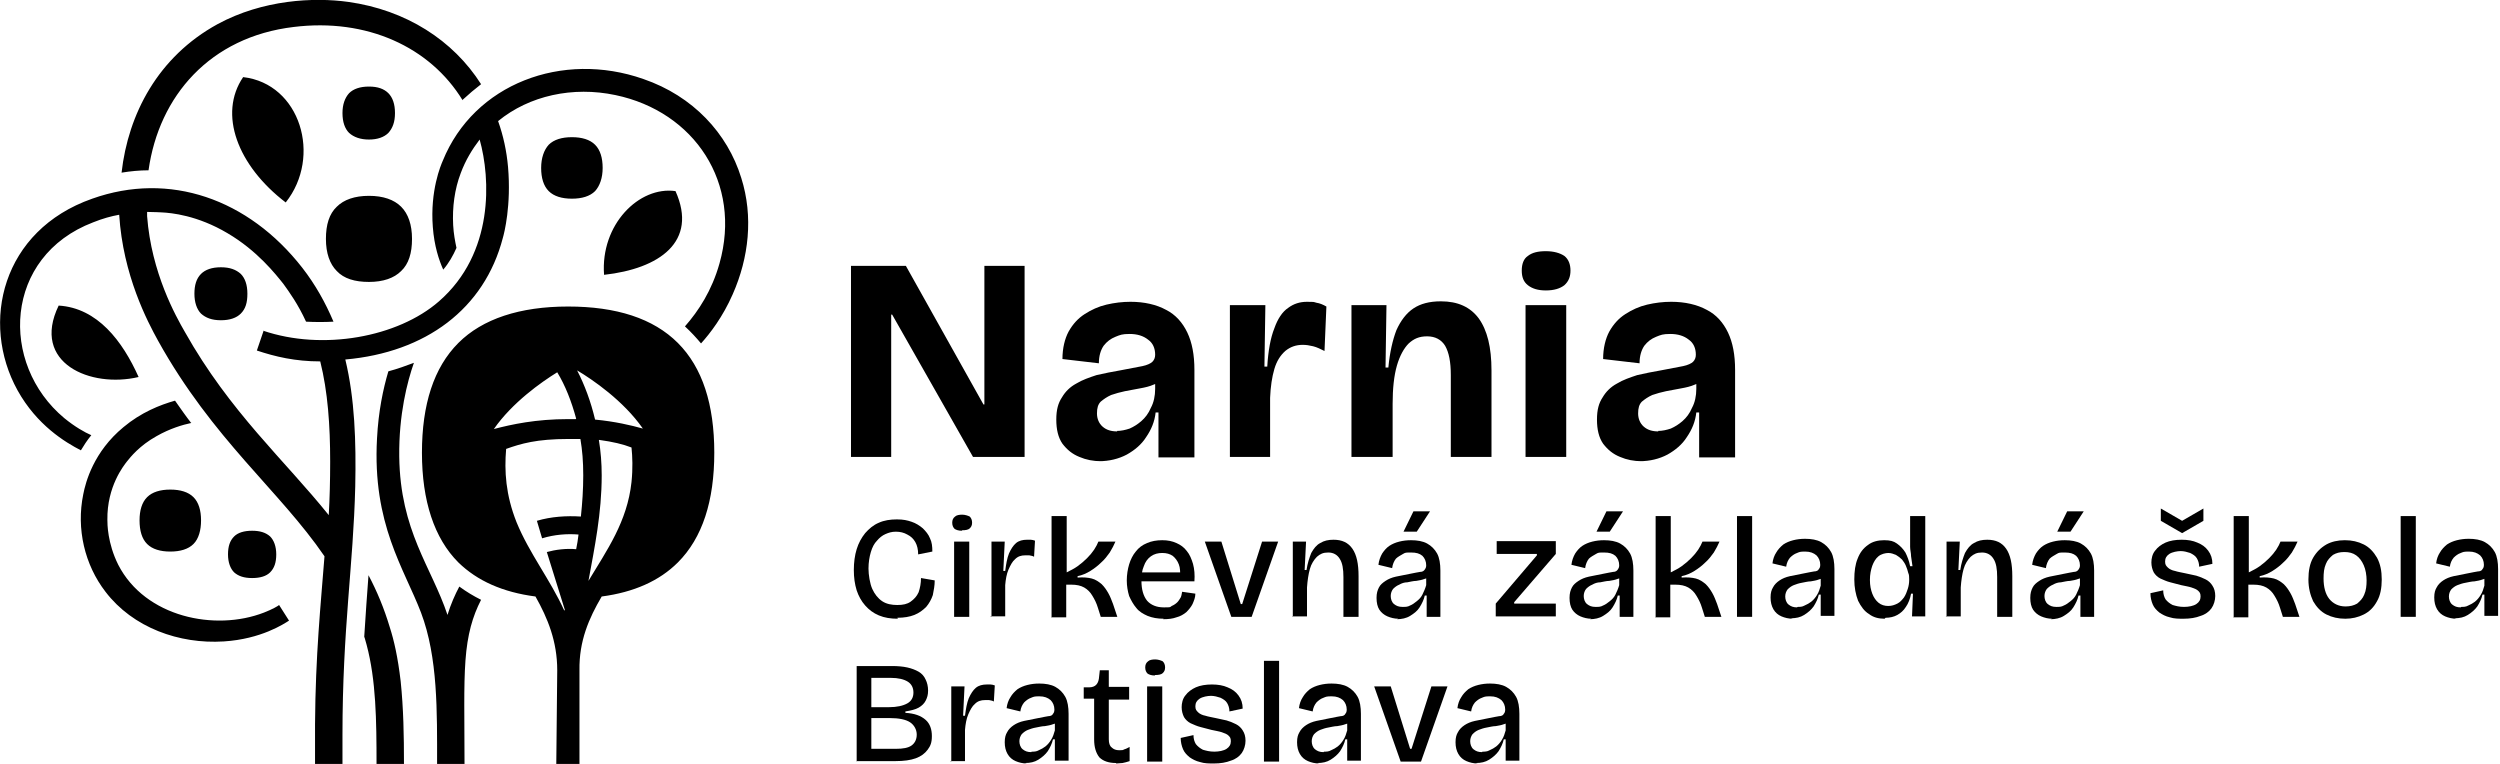 <?xml version="1.0" encoding="UTF-8"?>
<svg xmlns="http://www.w3.org/2000/svg" xmlns:serif="http://www.serif.com/" id="Layer_1" data-name="Layer 1" version="1.1" viewBox="0 0 528.5 161.5">
  <defs>
    <style>
      .cls-1, .cls-2 {
        fill: #000;
        stroke-width: 0px;
      }

      .cls-2 {
        fill-rule: evenodd;
      }
    </style>
  </defs>
  <path class="cls-2" d="M55.6,69.9c12.6,4.3,28.5,1.4,37.2-6.2,11.7-10.2,10.9-26,8.6-34.2-1.6,2.1-3,4.4-4,7.1-1.3,3.4-1.8,7.2-1.6,11,.1,1.8.4,3.4.7,4.8-.7,1.6-1.6,3.2-2.8,4.6-.9-2-1.9-5-2.2-9-.6-7.7,1.7-13.1,2.1-14,6.6-16.3,25.3-23.3,42.4-17.3,10.5,3.6,17.8,11.5,20.7,20.9,2.6,8.2,1.6,16.9-1.8,24.6-2.1,4.8-4.8,8.3-6.7,10.4-1-1.2-2.1-2.4-3.4-3.6,2.9-3.3,5.7-7.6,7.3-13.3,4.8-17-5.3-32.1-22-35.6-9-1.9-18.2.1-24.8,5.5,1.1,3.1,1.8,6.3,2.1,9.7.7,8.1-.8,14-1.1,15-3.9,15-16.3,24.2-33.3,25.7,2,8.3,2.3,17.3,2.1,26.8-.4,16.8-2.7,30-2.7,52.6,0,2,0,4,0,6.1h-5.8c0-.7,0-7.3,0-8.4.1-14.7,1.2-25.2,2-35.5-9.5-13.9-23.6-24.7-35.2-45.6-2.2-4-7.4-13.8-8.2-26.6-1.7.3-3.5.8-5.5,1.6C.8,54.2-.2,76.9,13.6,88.4c2.2,1.8,4.3,3,5.7,3.6-.9,1.1-1.6,2.2-2.2,3.2-3.3-1.7-9.3-5.3-13.4-12.7-7.9-14.3-3.3-33.8,15.8-40.5,16.3-5.8,33,0,44.4,14.6,2.8,3.6,4.9,7.4,6.6,11.4-1.9.1-3.9.1-5.8,0-1.7-3.7-3.5-6.2-4.8-8h0c-1.6-2-5.5-7-11.8-10.7-6.4-3.8-11.9-4.3-13.9-4.4h0c-.4,0-1.5-.1-3.1-.1,0,.3,0,.6,0,.9.9,12,6.1,21.2,8,24.5,9.5,16.9,21.1,27.1,30.4,38.7.2-3.6.3-7.3.3-11.3,0-7.7-.5-14.8-2.1-21.2-5.3,0-9.5-1-13.4-2.3l1.4-4.1ZM41.1,62.1c0-1.8.4-3.2,1.4-4.2.9-.9,2.3-1.4,4.2-1.4s3.2.5,4.2,1.4c.9.9,1.4,2.3,1.4,4.2s-.4,3.2-1.4,4.2c-.9.9-2.3,1.4-4.2,1.4s-3.2-.5-4.2-1.4c-.9-.9-1.4-2.4-1.4-4.2ZM113.2,126.1c-6.9-.9-12.3-3.3-16.3-7.2-5.1-5.1-7.7-13-7.7-23.2s2.5-18,7.7-23.2c5.1-5.1,13-7.7,23.2-7.7s18,2.5,23.2,7.7,7.7,13,7.7,23.2-2.5,18-7.7,23.2c-3.9,3.9-9.3,6.3-16.1,7.2-2.7,4.6-4.8,9.4-4.7,15.6v19.8c.1,0-4.9,0-4.9,0l.2-19.8c0-6.1-2-11-4.6-15.6ZM119.4,128.9l-3.8-12.2c1.8-.5,4.1-.8,6.2-.6.2-1,.4-2.1.5-3.1-2.4-.2-5.1,0-7.7.8l-1.1-3.7c3-.9,6.3-1.1,9.3-.9.3-2.8.5-5.7.5-8.7s-.2-5.3-.6-7.7c-.8,0-1.6,0-2.5,0-6.8,0-10.1,1-13.2,2.1-.4,4.7-.1,9.7,2.2,15.5,2.7,6.6,7.1,12.1,10.1,18.7ZM122,78.3c1.6,3.1,2.9,6.6,3.8,10.4,4.2.4,7.6,1.2,10.1,1.9-4.1-5.9-10.7-10.4-13.9-12.3ZM121.8,88.5c-1-3.7-2.3-7-4-9.8-3.4,2.1-9.5,6.4-13.4,12,3.8-1,8.9-2.1,15.7-2.1s1.1,0,1.6,0ZM126.6,93c.4,2.4.6,4.9.6,7.5,0,8-1.5,15.2-2.8,22.3,3.9-6.5,8.2-12.5,9.1-20.9.3-2.9.2-5.4,0-7.3-1.8-.7-3.9-1.2-6.8-1.6ZM29.3,79.7c-10.1,2.4-22.8-2.9-16.9-15.1,8.2.5,13.5,7.5,16.9,15.1ZM60.4,42.8c-10.2-7.8-14.3-18.7-9-26.5,12.1,1.4,16.7,16.8,9,26.5ZM127.7,58.1c-.8-10.6,7.4-18.8,15.1-17.7,4.8,10.7-3.4,16.4-15.1,17.7ZM114.4,35.5c0-2.1.6-3.8,1.6-4.9,1.1-1.1,2.8-1.6,4.9-1.6s3.8.5,4.9,1.6c1.1,1.1,1.6,2.8,1.6,4.9s-.6,3.8-1.6,4.9c-1.1,1.1-2.8,1.6-4.9,1.6s-3.8-.5-4.9-1.6c-1.1-1.1-1.6-2.8-1.6-4.9ZM72.4,23.9c0-1.8.5-3.2,1.4-4.2.9-.9,2.3-1.4,4.2-1.4s3.2.5,4.1,1.4c.9.9,1.4,2.3,1.4,4.2s-.5,3.2-1.4,4.2c-.9.9-2.3,1.4-4.1,1.4s-3.2-.5-4.2-1.4c-.9-.9-1.4-2.3-1.4-4.2ZM68.9,50.5c0-3,.7-5.3,2.3-6.8,1.5-1.5,3.8-2.3,6.8-2.3s5.3.8,6.8,2.3c1.5,1.5,2.3,3.8,2.3,6.8s-.7,5.3-2.3,6.8c-1.5,1.5-3.8,2.3-6.8,2.3s-5.3-.7-6.8-2.3c-1.5-1.5-2.3-3.8-2.3-6.8ZM29.5,110c0-2.1.5-3.8,1.6-4.9,1.1-1.1,2.8-1.6,4.9-1.6s3.8.5,4.9,1.6c1.1,1.1,1.6,2.8,1.6,4.9s-.5,3.9-1.6,5c-1.1,1.1-2.8,1.6-4.9,1.6s-3.8-.5-4.9-1.6c-1.1-1.1-1.6-2.8-1.6-5ZM48.2,117.2c0-1.7.4-2.9,1.3-3.8.8-.8,2.1-1.2,3.8-1.2s2.9.4,3.8,1.2c.8.8,1.3,2.1,1.3,3.8s-.4,2.9-1.3,3.8c-.8.8-2.1,1.2-3.8,1.2s-2.9-.4-3.8-1.2c-.8-.8-1.3-2.1-1.3-3.8ZM98.2,161.5h-5.8c0-11,.2-22.5-3.4-32-3.6-9.4-10.3-18.7-9.3-36.8.3-5.8,1.3-10.5,2.4-14.2,1.9-.5,3.8-1.2,5.4-1.8-1.4,4-3.2,10.9-3.1,19.8.2,15.8,6.8,23.3,10.2,33.5.7-2.3,1.6-4.3,2.5-6,1.5,1.1,3,2,4.6,2.8-1.8,3.5-2.9,7.3-3.3,12.8-.4,5.5-.2,12.4-.2,21.9ZM97.8,21.2c-6.9-11.3-20.3-17.4-35.7-15.5-17.7,2.1-28.5,14.6-30.7,30.3-1.9,0-3.9.2-5.7.5,1.4-12.4,7.7-24.5,20.3-31.4C55.6-.1,66.4-.6,73.6.4c12.2,1.7,22.2,8.1,28.1,17.4-1.3,1-2.6,2.1-3.9,3.3ZM77.9,121.6c1.8,3.4,3.3,7,4.5,11,.9,2.8,1.7,6.3,2.3,11.4.6,5.8.7,11.5.7,17.5h-5.8c0-9.2-.1-17.7-2.1-25.2-.2-.6-.3-1.2-.5-1.7.3-4.8.6-9,.9-13ZM40.5,89.4c-1.9.4-4.6,1.2-7.4,2.8-3.6,2-5.5,4.4-6.3,5.4h0c-.6.8-4.2,5.2-4.1,12.3,0,.8,0,4.9,2.3,9.5,5.7,11.1,20.5,14.1,30.8,10.1,1.8-.7,3-1.4,3.2-1.6l2.1,3.3c-1.1.7-5.9,3.9-13.8,4.4-9.4.6-19.2-2.9-25-10.5-4.4-5.7-6.2-13.3-4.7-20.6.5-2.6,2.2-9,8.5-14.2,3.7-3.1,7.7-4.7,10.9-5.6,1.2,1.7,2.3,3.3,3.4,4.7Z"></path>
  <g>
    <g>
      <path class="cls-1" d="M179.9,96.6v-40.4h11.6l16.4,29.3h.2v-29.3c0,0,8.5,0,8.5,0v40.4h-10.9l-17.1-30.1h-.2v30.1c0,0-8.5,0-8.5,0Z"></path>
      <path class="cls-1" d="M232.8,97.5c-1.7,0-3.2-.3-4.6-.9-1.5-.6-2.6-1.5-3.6-2.8-.9-1.3-1.3-3-1.3-5.1s.4-3.5,1.2-4.7c.7-1.2,1.7-2.2,3-2.9,1.3-.8,2.8-1.3,4.3-1.8,1.7-.4,3.3-.7,5-1,2.1-.4,3.6-.7,4.7-.9,1-.2,1.8-.6,2.1-.9.4-.4.6-.9.6-1.5,0-1.4-.5-2.5-1.5-3.2-1-.8-2.3-1.2-3.9-1.2s-2,.2-3,.6c-1,.4-1.8,1-2.5,1.9-.6.9-1,2.1-1,3.7l-7.7-.9c0-2.3.5-4.3,1.3-5.8.9-1.6,2-2.8,3.4-3.7,1.4-.9,2.9-1.6,4.6-2,1.7-.4,3.4-.6,5.1-.6,2.9,0,5.5.6,7.5,1.7,2,1,3.5,2.7,4.5,4.8,1,2.1,1.5,4.7,1.5,7.9v10c0,1.4,0,2.9,0,4.3s0,2.8,0,4.2h-7.6c0-1.5,0-3.1,0-4.6s0-3.2,0-4.9h-.6c-.2,1.9-.9,3.6-2,5.2-1,1.6-2.5,2.8-4.1,3.7-1.7.9-3.7,1.4-5.9,1.4ZM236.1,91.1c.9,0,1.8-.2,2.7-.5.9-.4,1.7-.9,2.5-1.6.8-.7,1.5-1.6,2-2.8.6-1.1.9-2.5.9-4v-2l1.6-.2c-.4.6-1,1-1.9,1.3-.9.4-1.8.6-2.9.8-1,.2-2.1.4-3.2.6-1,.2-2,.5-2.9.8-.9.4-1.6.9-2.2,1.4-.6.6-.8,1.4-.8,2.5s.4,2.1,1.2,2.8,1.8,1,3.1,1Z"></path>
      <path class="cls-1" d="M260,96.6v-32.1h7.5l-.2,13h.6c.2-3.4.7-6.1,1.5-8.1.7-2,1.7-3.5,2.9-4.3,1.2-.9,2.5-1.3,4-1.3s1.3,0,2,.2c.7.1,1.4.4,2.1.8l-.4,9.4c-.8-.4-1.6-.8-2.4-1-.8-.2-1.5-.3-2.2-.3-1.4,0-2.6.4-3.7,1.3-1,.9-1.8,2.1-2.3,3.8s-.8,3.7-.9,6.1v12.5h-8.6Z"></path>
      <path class="cls-1" d="M285.7,96.6v-32.1h7.4l-.2,13.2h.6c.3-3.2.9-5.8,1.7-7.9.9-2,2.1-3.6,3.6-4.6,1.5-1,3.4-1.5,5.8-1.5,3.6,0,6.2,1.2,8,3.6,1.8,2.5,2.7,6.1,2.7,11v18.3h-8.6v-17.3c0-2.8-.4-4.8-1.2-6.2-.8-1.3-2.1-2-3.8-2s-2.8.5-3.9,1.5c-1,1-1.9,2.6-2.5,4.7-.6,2.1-.9,4.8-.9,8.1v11.2h-8.6Z"></path>
      <path class="cls-1" d="M322.5,96.6v-32.1h8.6v32.1h-8.6ZM326.8,61.4c-1.7,0-2.9-.4-3.8-1.1-.9-.7-1.3-1.7-1.3-3.1s.4-2.5,1.3-3.1c.9-.7,2.1-1,3.8-1s3,.4,3.9,1c.9.7,1.3,1.8,1.3,3.1s-.4,2.3-1.3,3.1c-.9.7-2.2,1.1-3.9,1.1Z"></path>
      <path class="cls-1" d="M347.1,97.5c-1.7,0-3.2-.3-4.6-.9-1.5-.6-2.6-1.5-3.6-2.8-.9-1.3-1.3-3-1.3-5.1s.4-3.5,1.2-4.7c.7-1.2,1.7-2.2,3-2.9,1.3-.8,2.8-1.3,4.3-1.8,1.7-.4,3.3-.7,5-1,2.1-.4,3.6-.7,4.7-.9,1-.2,1.8-.6,2.1-.9.4-.4.6-.9.6-1.5,0-1.4-.5-2.5-1.5-3.2-1-.8-2.3-1.2-3.9-1.2s-2,.2-3,.6c-1,.4-1.8,1-2.5,1.9-.6.9-1,2.1-1,3.7l-7.7-.9c0-2.3.5-4.3,1.3-5.8.9-1.6,2-2.8,3.4-3.7,1.4-.9,2.9-1.6,4.6-2,1.7-.4,3.4-.6,5.1-.6,2.9,0,5.5.6,7.5,1.7,2,1,3.5,2.7,4.5,4.8,1,2.1,1.5,4.7,1.5,7.9v10c0,1.4,0,2.9,0,4.3s0,2.8,0,4.2h-7.6c0-1.5,0-3.1,0-4.6s0-3.2,0-4.9h-.6c-.2,1.9-.9,3.6-2,5.2-1,1.6-2.5,2.8-4.1,3.7-1.7.9-3.7,1.4-5.9,1.4ZM350.5,91.1c.9,0,1.8-.2,2.7-.5.9-.4,1.7-.9,2.5-1.6.8-.7,1.5-1.6,2-2.8.6-1.1.9-2.5.9-4v-2l1.6-.2c-.4.6-1,1-1.9,1.3-.9.4-1.8.6-2.9.8-1,.2-2.1.4-3.2.6-1,.2-2,.5-2.9.8-.9.4-1.6.9-2.2,1.4-.6.6-.8,1.4-.8,2.5s.4,2.1,1.2,2.8,1.8,1,3.1,1Z"></path>
    </g>
    <g>
      <path class="cls-1" d="M189.8,130.8c-1.5,0-2.8-.2-4-.7-1.2-.5-2.1-1.2-2.9-2.1-.8-.9-1.4-2-1.8-3.2-.4-1.3-.6-2.7-.6-4.3s.2-3.1.6-4.4,1-2.4,1.8-3.4c.8-.9,1.7-1.7,2.9-2.2,1.1-.5,2.4-.7,3.8-.7s2.2.2,3.1.5c.9.3,1.7.8,2.4,1.4.6.6,1.2,1.3,1.5,2.1.4.8.5,1.7.5,2.8l-3,.6c0-1-.2-1.9-.6-2.6-.4-.7-.9-1.2-1.7-1.6-.7-.4-1.5-.6-2.4-.6s-1.5.2-2.2.5-1.3.8-1.8,1.4c-.6.6-1,1.4-1.3,2.4-.3,1-.5,2.2-.5,3.5s.3,3.2.8,4.3c.5,1.1,1.2,2,2.1,2.6.9.6,2,.8,3.2.8s2.1-.2,2.8-.7c.7-.5,1.3-1.1,1.7-2,.3-.9.5-1.9.5-3l2.9.5c0,1.1-.2,2.1-.4,3.1-.3.9-.8,1.8-1.4,2.5-.7.7-1.5,1.3-2.5,1.7-1,.4-2.2.6-3.6.6Z"></path>
      <path class="cls-1" d="M201.7,130.4v-15.9h3.2v15.9h-3.2ZM203.3,112.2c-.7,0-1.2-.2-1.5-.4-.3-.3-.5-.7-.5-1.3s.2-1,.6-1.3c.3-.3.9-.4,1.5-.4s1.2.2,1.6.4c.3.3.5.7.5,1.3s-.2.9-.5,1.2c-.3.3-.9.4-1.6.4Z"></path>
      <path class="cls-1" d="M209.6,130.4v-15.9h2.8l-.3,6.2h.4c.2-1.5.4-2.7.8-3.7.4-.9.9-1.7,1.5-2.2.6-.5,1.4-.7,2.3-.7s.5,0,.8,0c.3,0,.6.1.9.2l-.2,3.4c-.3-.2-.6-.2-1-.3-.3,0-.6,0-.9,0-.8,0-1.5.2-2.1.8-.6.5-1,1.3-1.4,2.2-.4.9-.6,2.1-.7,3.3v6.6h-3.2Z"></path>
      <path class="cls-1" d="M222.3,130.4v-21.3h3.2v11.9c.8-.4,1.6-.8,2.3-1.3.7-.5,1.4-1.1,2-1.7.6-.6,1.1-1.2,1.5-1.8.4-.6.7-1.2.9-1.7h3.6c-.3.7-.7,1.5-1.2,2.3-.5.7-1.1,1.5-1.8,2.1-.7.7-1.5,1.3-2.3,1.8s-1.7.9-2.7,1.1v.3c1.2-.1,2.2,0,3,.2s1.5.7,2.1,1.2c.6.6,1,1.2,1.4,1.9.4.7.7,1.5,1,2.3l.9,2.7h-3.5l-.6-1.9c-.3-1-.7-1.8-1.2-2.6-.4-.7-1-1.3-1.7-1.7-.7-.4-1.6-.6-2.7-.6h-1.1s0,6.9,0,6.9h-3.2Z"></path>
      <path class="cls-1" d="M246,130.8c-1.3,0-2.4-.2-3.4-.6-.9-.4-1.8-.9-2.4-1.7-.6-.7-1.1-1.6-1.5-2.5-.3-1-.5-2.1-.5-3.3s.2-2.4.5-3.4c.3-1,.8-2,1.4-2.7.6-.8,1.4-1.4,2.4-1.8.9-.4,2-.6,3.2-.6s2.1.2,3,.6c.9.4,1.6.9,2.2,1.7.6.7,1,1.7,1.3,2.7.3,1.1.4,2.3.3,3.7h-12.3c0,.1,0-1.9,0-1.9h10.2c0-.1-.9,1.1-.9,1.1,0-1.1,0-2.1-.3-2.8-.3-.8-.8-1.4-1.3-1.8-.6-.4-1.3-.6-2.2-.6s-1.7.2-2.4.7c-.7.5-1.2,1.2-1.5,2.1-.4.9-.5,1.9-.5,3.1,0,1.8.4,3.2,1.2,4.2.8.9,2,1.4,3.5,1.4s1.3,0,1.7-.3c.5-.2.9-.5,1.2-.8.3-.3.5-.7.7-1,.2-.4.2-.8.3-1.2l2.8.4c0,.8-.3,1.5-.6,2.2-.3.6-.8,1.2-1.3,1.7-.6.5-1.3.9-2.1,1.1-.8.3-1.7.4-2.8.4Z"></path>
      <path class="cls-1" d="M260.3,130.4l-5.6-15.9h3.5l4.1,13.2h.3l4.2-13.2h3.4l-5.6,15.9h-4.2Z"></path>
      <path class="cls-1" d="M273.3,130.4v-15.9h2.8l-.3,6h.4c.2-1.4.6-2.6,1-3.6.5-.9,1.1-1.7,1.9-2.1.8-.5,1.7-.7,2.8-.7,1.8,0,3.1.6,4,1.9.9,1.3,1.3,3.2,1.3,5.8v8.6h-3.2v-8.4c0-1.7-.2-3-.8-3.9-.5-.8-1.3-1.3-2.4-1.3s-1.7.3-2.4.9c-.6.6-1.2,1.5-1.5,2.6-.3,1.1-.5,2.4-.6,3.9v6.1h-3.2Z"></path>
      <path class="cls-1" d="M295.6,130.8c-.8,0-1.6-.2-2.3-.5-.7-.3-1.3-.8-1.7-1.4s-.6-1.5-.6-2.5.2-1.6.5-2.2c.3-.6.8-1,1.4-1.4.6-.4,1.3-.7,2.2-.9.9-.2,1.9-.4,3-.6.9-.2,1.6-.3,2.1-.4.5,0,.8-.2,1-.5s.3-.5.3-.9c0-.8-.3-1.5-.8-2-.6-.5-1.3-.7-2.4-.7s-1.2,0-1.7.3-1.1.6-1.5,1c-.4.5-.7,1.2-.8,2l-2.9-.7c.1-.9.4-1.7.8-2.4.4-.6.9-1.2,1.5-1.6.6-.4,1.3-.7,2.1-.9.8-.2,1.6-.3,2.5-.3,1.3,0,2.5.2,3.4.7.9.5,1.6,1.2,2.1,2.1.5.9.7,2.2.7,3.6v3.2c0,.7,0,1.4,0,2.2,0,.8,0,1.5,0,2.2,0,.8,0,1.5,0,2.2h-2.9c0-.7,0-1.5,0-2.2,0-.7,0-1.5,0-2.3h-.4c-.2.9-.6,1.7-1.1,2.5-.5.8-1.2,1.3-2,1.8-.8.5-1.8.7-2.8.7ZM296.6,128.3c.5,0,1,0,1.5-.3.5-.2.9-.5,1.4-.9.5-.4.9-.8,1.2-1.4.3-.6.6-1.3.8-2v-2h.8c-.3.3-.7.6-1.2.7-.5.2-1.1.3-1.7.4-.6,0-1.3.2-1.9.3-.6,0-1.2.2-1.7.5-.5.2-.9.5-1.3.9-.3.4-.5.9-.5,1.5s.2,1.3.7,1.7c.5.4,1,.6,1.8.6ZM299.4,112.4h-2.7l2.1-4.3h3.5l-2.8,4.3Z"></path>
      <path class="cls-1" d="M316.2,130.4v-2.8l8.7-10.2v-.3h-8.5v-2.7h12.5v2.7l-8.8,10.2v.3h8.8v2.7h-12.7Z"></path>
      <path class="cls-1" d="M336.4,130.8c-.8,0-1.6-.2-2.3-.5-.7-.3-1.3-.8-1.7-1.4s-.6-1.5-.6-2.5.2-1.6.5-2.2c.3-.6.8-1,1.4-1.4.6-.4,1.3-.7,2.2-.9.9-.2,1.9-.4,3-.6.9-.2,1.6-.3,2.1-.4.5,0,.8-.2,1-.5s.3-.5.3-.9c0-.8-.3-1.5-.8-2-.6-.5-1.3-.7-2.4-.7s-1.2,0-1.7.3-1.1.6-1.5,1c-.4.5-.7,1.2-.8,2l-2.9-.7c.1-.9.4-1.7.8-2.4.4-.6.9-1.2,1.5-1.6.6-.4,1.3-.7,2.1-.9.8-.2,1.6-.3,2.5-.3,1.3,0,2.5.2,3.4.7.9.5,1.6,1.2,2.1,2.1.5.9.7,2.2.7,3.6v3.2c0,.7,0,1.4,0,2.2,0,.8,0,1.5,0,2.2,0,.8,0,1.5,0,2.2h-2.9c0-.7,0-1.5,0-2.2,0-.7,0-1.5,0-2.3h-.4c-.2.9-.6,1.7-1.1,2.5-.5.8-1.2,1.3-2,1.8-.8.5-1.8.7-2.8.7ZM337.4,128.3c.5,0,1,0,1.5-.3.5-.2.9-.5,1.4-.9.5-.4.9-.8,1.2-1.4.3-.6.6-1.3.8-2v-2h.8c-.3.3-.7.6-1.2.7-.5.2-1.1.3-1.7.4-.6,0-1.3.2-1.9.3-.6,0-1.2.2-1.7.5-.5.2-.9.5-1.3.9-.3.4-.5.9-.5,1.5s.2,1.3.7,1.7c.5.4,1,.6,1.8.6ZM340.2,112.4h-2.7l2.1-4.3h3.5l-2.8,4.3Z"></path>
      <path class="cls-1" d="M350,130.4v-21.3h3.2v11.9c.8-.4,1.6-.8,2.3-1.3.7-.5,1.4-1.1,2-1.7.6-.6,1.1-1.2,1.5-1.8.4-.6.7-1.2.9-1.7h3.6c-.3.7-.7,1.5-1.2,2.3-.5.7-1.1,1.5-1.8,2.1-.7.7-1.5,1.3-2.3,1.8s-1.7.9-2.7,1.1v.3c1.2-.1,2.2,0,3,.2s1.5.7,2.1,1.2c.6.6,1,1.2,1.4,1.9.4.7.7,1.5,1,2.3l.9,2.7h-3.5l-.6-1.9c-.3-1-.7-1.8-1.2-2.6-.4-.7-1-1.3-1.7-1.7-.7-.4-1.6-.6-2.7-.6h-1.1s0,6.9,0,6.9h-3.2Z"></path>
      <rect class="cls-1" x="367.2" y="109.1" width="3.2" height="21.3"></rect>
      <path class="cls-1" d="M379,130.8c-.9,0-1.7-.2-2.4-.5-.7-.3-1.3-.8-1.7-1.5-.4-.7-.6-1.5-.6-2.5s.2-1.6.5-2.1c.3-.6.8-1.1,1.4-1.5.6-.4,1.3-.7,2.2-.9.9-.2,1.9-.4,3-.6.9-.2,1.6-.3,2.1-.4.5,0,.9-.2,1-.5.2-.2.3-.5.3-.9,0-.8-.3-1.5-.8-2-.6-.5-1.3-.8-2.4-.8s-1.2.1-1.7.3c-.6.2-1.1.6-1.5,1-.4.5-.7,1.1-.8,1.9l-2.9-.7c.1-.9.4-1.7.8-2.3.4-.7.9-1.2,1.5-1.7.6-.4,1.3-.7,2.1-.9.8-.2,1.6-.3,2.5-.3,1.3,0,2.5.2,3.4.7.9.5,1.6,1.2,2.1,2.1.5.9.7,2.2.7,3.6v3.2c0,.7,0,1.4,0,2.2,0,.8,0,1.5,0,2.3,0,.7,0,1.5,0,2.2h-2.9c0-.7,0-1.5,0-2.2s0-1.5,0-2.3h-.4c-.2.9-.6,1.7-1.1,2.5-.5.7-1.2,1.3-2,1.8-.8.5-1.7.7-2.8.7ZM380,128.3c.5,0,1,0,1.5-.3.5-.2,1-.5,1.4-.8.5-.4.9-.9,1.2-1.4.4-.6.6-1.3.8-2v-2h.8c-.3.3-.7.6-1.2.7-.5.2-1.1.3-1.7.4-.6,0-1.3.2-1.9.3-.6.1-1.2.3-1.7.5-.5.2-.9.5-1.3.9-.3.4-.5.9-.5,1.5s.2,1.3.7,1.7c.5.4,1,.6,1.8.6Z"></path>
      <path class="cls-1" d="M398.4,130.8c-1.3,0-2.4-.3-3.3-1-1-.6-1.7-1.6-2.3-2.8-.5-1.3-.8-2.8-.8-4.5s.2-3.2.7-4.4c.5-1.3,1.2-2.2,2.2-2.9.9-.7,2.1-1,3.4-1s2,.2,2.7.7c.7.5,1.3,1.1,1.8,1.9.4.8.8,1.8,1,2.9h.5c-.1-.7-.2-1.4-.3-2.1,0-.7-.2-1.3-.2-2,0-.6,0-1.2,0-1.7v-4.8h3.2v13.9s0,7.3,0,7.3h-2.8l.2-4.8h-.4c-.2,1.1-.6,2.1-1.1,2.8-.5.8-1.1,1.3-1.8,1.7-.7.4-1.6.6-2.5.6ZM399.2,128.1c.7,0,1.3-.2,1.9-.5.6-.3,1-.8,1.4-1.3.4-.6.6-1.2.8-1.8.2-.6.3-1.3.3-1.8v-.3c0-.4,0-.9-.2-1.3-.1-.5-.3-1-.5-1.5-.2-.5-.5-.9-.8-1.3-.4-.4-.8-.7-1.3-1-.5-.2-1-.4-1.6-.4s-1.5.2-2.1.7c-.6.5-1,1.2-1.3,2-.3.9-.5,1.8-.5,3s.2,2.1.5,2.9c.3.8.8,1.5,1.3,1.9.6.5,1.3.7,2.1.7Z"></path>
      <path class="cls-1" d="M411.5,130.4v-15.9h2.8l-.3,6h.4c.2-1.4.6-2.6,1-3.6.5-.9,1.1-1.7,1.9-2.1.8-.5,1.7-.7,2.8-.7,1.8,0,3.1.6,4,1.9.9,1.3,1.3,3.2,1.3,5.8v8.6h-3.2v-8.4c0-1.7-.2-3-.8-3.9-.5-.8-1.3-1.3-2.4-1.3s-1.7.3-2.4.9c-.6.6-1.2,1.5-1.5,2.6-.3,1.1-.5,2.4-.6,3.9v6.1h-3.2Z"></path>
      <path class="cls-1" d="M433.8,130.8c-.8,0-1.6-.2-2.3-.5-.7-.3-1.3-.8-1.7-1.4s-.6-1.5-.6-2.5.2-1.6.5-2.2c.3-.6.8-1,1.4-1.4.6-.4,1.3-.7,2.2-.9.9-.2,1.9-.4,3-.6.9-.2,1.6-.3,2.1-.4.5,0,.8-.2,1-.5s.3-.5.3-.9c0-.8-.3-1.5-.8-2-.6-.5-1.3-.7-2.4-.7s-1.2,0-1.7.3-1.1.6-1.5,1c-.4.5-.7,1.2-.8,2l-2.9-.7c.1-.9.4-1.7.8-2.4.4-.6.9-1.2,1.5-1.6.6-.4,1.3-.7,2.1-.9.8-.2,1.6-.3,2.5-.3,1.3,0,2.5.2,3.4.7.9.5,1.6,1.2,2.1,2.1.5.9.7,2.2.7,3.6v3.2c0,.7,0,1.4,0,2.2,0,.8,0,1.5,0,2.2,0,.8,0,1.5,0,2.2h-2.9c0-.7,0-1.5,0-2.2,0-.7,0-1.5,0-2.3h-.4c-.2.9-.6,1.7-1.1,2.5-.5.8-1.2,1.3-2,1.8-.8.5-1.8.7-2.8.7ZM434.8,128.3c.5,0,1,0,1.5-.3.5-.2.9-.5,1.4-.9.5-.4.9-.8,1.2-1.4.3-.6.6-1.3.8-2v-2h.8c-.3.3-.7.6-1.2.7-.5.2-1.1.3-1.7.4-.6,0-1.3.2-1.9.3-.6,0-1.2.2-1.7.5-.5.2-.9.5-1.3.9-.3.4-.5.9-.5,1.5s.2,1.3.7,1.7c.5.4,1,.6,1.8.6ZM437.6,112.4h-2.7l2.1-4.3h3.5l-2.8,4.3Z"></path>
      <path class="cls-1" d="M461.6,130.8c-1,0-2,0-2.9-.3-.9-.2-1.6-.6-2.2-1-.6-.5-1.1-1-1.4-1.7-.3-.7-.5-1.5-.5-2.4l2.7-.6c0,.8.2,1.4.5,1.9.4.5.9.9,1.5,1.2.7.2,1.4.4,2.4.4s2-.2,2.6-.6c.6-.4.9-.9.9-1.6s-.2-.9-.5-1.2c-.3-.3-.8-.5-1.4-.7-.6-.2-1.3-.3-2.2-.5-.8-.2-1.6-.4-2.3-.6-.8-.2-1.4-.5-2.1-.8-.6-.3-1.1-.8-1.4-1.3-.3-.6-.5-1.3-.5-2.1s.2-1.8.8-2.5c.5-.7,1.3-1.3,2.2-1.7.9-.4,2.1-.6,3.4-.6s2.4.2,3.3.6c1,.4,1.7.9,2.3,1.7.6.8.9,1.7.9,2.8l-2.8.6c0-.7-.2-1.3-.5-1.8-.3-.5-.8-.8-1.4-1.1-.6-.2-1.3-.4-2-.4s-1.8.2-2.4.6c-.6.4-.9.9-.9,1.6s.2.9.6,1.3c.3.3.9.6,1.5.7.6.2,1.3.3,2.2.5.8.2,1.5.3,2.3.5.7.2,1.4.5,2,.8.6.3,1.1.8,1.4,1.3.4.6.6,1.3.6,2.2s-.3,1.9-.8,2.6c-.5.7-1.3,1.3-2.3,1.6-1,.4-2.2.6-3.6.6ZM456.8,107.5l4.5,2.6,4.5-2.6v2.6l-4.5,2.6-4.5-2.6v-2.6Z"></path>
      <path class="cls-1" d="M472.2,130.4v-21.3h3.2v11.9c.8-.4,1.6-.8,2.3-1.3.7-.5,1.4-1.1,2-1.7.6-.6,1.1-1.2,1.5-1.8.4-.6.7-1.2.9-1.7h3.6c-.3.7-.7,1.5-1.2,2.3-.5.7-1.1,1.5-1.8,2.1-.7.7-1.5,1.3-2.3,1.8s-1.7.9-2.7,1.1v.3c1.2-.1,2.2,0,3,.2s1.5.7,2.1,1.2c.6.6,1,1.2,1.4,1.9.4.7.7,1.5,1,2.3l.9,2.7h-3.5l-.6-1.9c-.3-1-.7-1.8-1.2-2.6-.4-.7-1-1.3-1.7-1.7-.7-.4-1.6-.6-2.7-.6h-1.1s0,6.9,0,6.9h-3.2Z"></path>
      <path class="cls-1" d="M495.8,130.8c-1.5,0-2.8-.3-4-.9-1.2-.6-2.1-1.6-2.8-2.8-.6-1.3-1-2.8-1-4.6s.3-3.4,1-4.6c.7-1.2,1.6-2.1,2.8-2.8,1.1-.6,2.4-.9,3.9-.9s2.8.3,4,.9c1.2.6,2.1,1.6,2.8,2.8.7,1.3,1,2.8,1,4.6s-.3,3.4-1,4.6c-.7,1.3-1.6,2.2-2.8,2.8-1.2.6-2.5.9-3.9.9ZM495.9,128.2c.9,0,1.7-.2,2.4-.6.6-.5,1.2-1.1,1.5-1.9.4-.9.5-1.9.5-3s-.2-2.3-.6-3.2c-.4-.9-.9-1.6-1.6-2.1-.7-.5-1.5-.7-2.5-.7s-1.7.2-2.4.6c-.6.5-1.2,1.1-1.5,1.9-.4.9-.5,1.9-.5,3.1,0,1.8.4,3.3,1.2,4.3s2,1.6,3.4,1.6Z"></path>
      <rect class="cls-1" x="507.5" y="109.1" width="3.2" height="21.3"></rect>
      <path class="cls-1" d="M519.3,130.8c-.9,0-1.7-.2-2.4-.5-.7-.3-1.3-.8-1.7-1.5-.4-.7-.6-1.5-.6-2.5s.2-1.6.5-2.1c.3-.6.8-1.1,1.4-1.5.6-.4,1.3-.7,2.2-.9.9-.2,1.9-.4,3-.6.9-.2,1.6-.3,2.1-.4.5,0,.9-.2,1-.5.2-.2.3-.5.3-.9,0-.8-.3-1.5-.8-2-.6-.5-1.3-.8-2.4-.8s-1.2.1-1.7.3c-.6.2-1.1.6-1.5,1-.4.5-.7,1.1-.8,1.9l-2.9-.7c.1-.9.4-1.7.8-2.3.4-.7.9-1.2,1.5-1.7.6-.4,1.3-.7,2.1-.9.8-.2,1.6-.3,2.5-.3,1.3,0,2.5.2,3.4.7.9.5,1.6,1.2,2.1,2.1.5.9.7,2.2.7,3.6v3.2c0,.7,0,1.4,0,2.2,0,.8,0,1.5,0,2.3,0,.7,0,1.5,0,2.2h-2.9c0-.7,0-1.5,0-2.2s0-1.5,0-2.3h-.4c-.2.9-.6,1.7-1.1,2.5-.5.7-1.2,1.3-2,1.8-.8.5-1.7.7-2.8.7ZM520.3,128.3c.5,0,1,0,1.5-.3.5-.2,1-.5,1.4-.8.5-.4.9-.9,1.2-1.4.4-.6.6-1.3.8-2v-2h.8c-.3.3-.7.6-1.2.7-.5.2-1.1.3-1.7.4-.6,0-1.3.2-1.9.3-.6.1-1.2.3-1.7.5-.5.2-.9.5-1.3.9-.3.4-.5.9-.5,1.5s.2,1.3.7,1.7c.5.4,1,.6,1.8.6Z"></path>
      <path class="cls-1" d="M181.1,161v-20.2h7.5c1.2,0,2.3.1,3.2.3.9.2,1.7.5,2.4.9.7.4,1.2,1,1.5,1.7.3.6.5,1.4.5,2.3s-.2,1.5-.5,2.1c-.3.6-.8,1.1-1.5,1.5-.7.4-1.6.6-2.8.8v.3c1.9.1,3.3.6,4.3,1.5.9.8,1.3,2,1.3,3.4s-.3,2.1-.9,2.9c-.6.8-1.4,1.4-2.5,1.8-1.1.4-2.5.6-4.3.6h-8.3ZM184.2,158.3h5.2c1.5,0,2.6-.2,3.3-.7.7-.5,1.1-1.3,1.1-2.3s-.5-2-1.4-2.6c-.9-.6-2.4-.9-4.3-.9h-3.9v6.5ZM184.2,149.5h3.7c1.7,0,3-.3,3.9-.8.9-.5,1.3-1.3,1.3-2.3s-.4-1.8-1.2-2.3c-.8-.5-2-.8-3.6-.8h-4.1v6.1Z"></path>
      <path class="cls-1" d="M201.1,161v-15.9h2.8l-.3,6.2h.4c.2-1.5.4-2.7.8-3.7.4-.9.9-1.7,1.5-2.2.6-.5,1.4-.7,2.3-.7s.5,0,.8,0c.3,0,.6.1.9.2l-.2,3.4c-.3-.2-.6-.2-1-.3-.3,0-.6,0-.9,0-.8,0-1.5.2-2.1.8-.6.5-1,1.3-1.4,2.2-.4.9-.6,2.1-.7,3.3v6.6h-3.2Z"></path>
      <path class="cls-1" d="M217.1,161.4c-.9,0-1.7-.2-2.4-.5-.7-.3-1.3-.8-1.7-1.5-.4-.7-.6-1.5-.6-2.5s.2-1.6.5-2.1c.3-.6.8-1.1,1.4-1.5.6-.4,1.3-.7,2.2-.9.9-.2,1.9-.4,3-.6.9-.2,1.6-.3,2.1-.4.5,0,.9-.2,1-.5.2-.2.3-.5.3-.9,0-.8-.3-1.5-.8-2-.6-.5-1.3-.8-2.4-.8s-1.2.1-1.7.3c-.6.2-1.1.6-1.5,1-.4.5-.7,1.1-.8,1.9l-2.9-.7c.1-.9.4-1.7.8-2.3.4-.7.9-1.2,1.5-1.7.6-.4,1.3-.7,2.1-.9.8-.2,1.6-.3,2.5-.3,1.3,0,2.5.2,3.4.7.9.5,1.6,1.2,2.1,2.1.5.9.7,2.2.7,3.6v3.2c0,.7,0,1.4,0,2.2,0,.8,0,1.5,0,2.3,0,.7,0,1.5,0,2.2h-2.9c0-.7,0-1.5,0-2.2s0-1.5,0-2.3h-.4c-.2.9-.6,1.7-1.1,2.5-.5.7-1.2,1.3-2,1.8-.8.5-1.7.7-2.8.7ZM218.1,158.9c.5,0,1,0,1.5-.3.5-.2,1-.5,1.4-.8.5-.4.9-.9,1.2-1.4.4-.6.6-1.3.8-2v-2h.8c-.3.3-.7.6-1.2.7-.5.2-1.1.3-1.7.4-.6,0-1.3.2-1.9.3-.6.1-1.2.3-1.7.5-.5.2-.9.5-1.3.9-.3.4-.5.9-.5,1.5s.2,1.3.7,1.7c.5.4,1,.6,1.8.6Z"></path>
      <path class="cls-1" d="M235.9,161.3c-1.5,0-2.7-.4-3.5-1.2-.7-.9-1.1-2.1-1.1-3.8v-8.6h-2.2v-2.4h1.2c.6,0,1.1-.2,1.4-.5.3-.3.5-.7.6-1.3l.2-1.8h1.9v3.5h4.3v2.7h-4.3v8.4c0,.8.2,1.4.6,1.7.4.4.9.6,1.6.6s.7,0,1.1-.2c.4-.1.7-.3,1.1-.5v3c-.6.2-1,.3-1.5.4-.5,0-.9.1-1.3.1Z"></path>
      <path class="cls-1" d="M242.5,161v-15.9h3.2v15.9h-3.2ZM244.1,142.8c-.7,0-1.2-.2-1.5-.4-.3-.3-.5-.7-.5-1.3s.2-1,.6-1.3c.3-.3.9-.4,1.5-.4s1.2.2,1.6.4c.3.3.5.7.5,1.3s-.2.9-.5,1.2c-.3.3-.9.4-1.6.4Z"></path>
      <path class="cls-1" d="M256.6,161.4c-1,0-2,0-2.9-.3-.9-.2-1.6-.6-2.2-1-.6-.5-1.1-1-1.4-1.7-.3-.7-.5-1.5-.5-2.4l2.7-.6c0,.8.2,1.4.5,1.9.4.5.9.9,1.5,1.2.7.2,1.4.4,2.4.4s2-.2,2.6-.6c.6-.4.9-.9.9-1.6s-.2-.9-.5-1.2c-.3-.3-.8-.5-1.4-.7-.6-.2-1.3-.3-2.2-.5-.8-.2-1.6-.4-2.3-.6-.8-.2-1.4-.5-2.1-.8-.6-.3-1.1-.8-1.4-1.3-.3-.6-.5-1.3-.5-2.1s.2-1.8.8-2.5c.5-.7,1.3-1.3,2.2-1.7.9-.4,2.1-.6,3.4-.6s2.4.2,3.3.6c1,.4,1.7.9,2.3,1.7.6.8.9,1.7.9,2.8l-2.8.6c0-.7-.2-1.3-.5-1.8-.3-.5-.8-.8-1.4-1.1-.6-.2-1.3-.4-2-.4s-1.8.2-2.4.6c-.6.4-.9.9-.9,1.6s.2.9.6,1.3c.3.3.9.6,1.5.7.6.2,1.3.3,2.2.5.8.2,1.5.3,2.3.5.7.2,1.4.5,2,.8.6.3,1.1.8,1.4,1.3.4.6.6,1.3.6,2.2s-.3,1.9-.8,2.6c-.5.7-1.3,1.3-2.3,1.6-1,.4-2.2.6-3.6.6Z"></path>
      <rect class="cls-1" x="267.2" y="139.7" width="3.2" height="21.3"></rect>
      <path class="cls-1" d="M278.9,161.4c-.9,0-1.7-.2-2.4-.5-.7-.3-1.3-.8-1.7-1.5-.4-.7-.6-1.5-.6-2.5s.2-1.6.5-2.1c.3-.6.8-1.1,1.4-1.5.6-.4,1.3-.7,2.2-.9.9-.2,1.9-.4,3-.6.9-.2,1.6-.3,2.1-.4.5,0,.9-.2,1-.5.2-.2.3-.5.3-.9,0-.8-.3-1.5-.8-2-.6-.5-1.3-.8-2.4-.8s-1.2.1-1.7.3c-.6.2-1.1.6-1.5,1-.4.5-.7,1.1-.8,1.9l-2.9-.7c.1-.9.4-1.7.8-2.3.4-.7.9-1.2,1.5-1.7.6-.4,1.3-.7,2.1-.9.8-.2,1.6-.3,2.5-.3,1.3,0,2.5.2,3.4.7.9.5,1.6,1.2,2.1,2.1.5.9.7,2.2.7,3.6v3.2c0,.7,0,1.4,0,2.2,0,.8,0,1.5,0,2.3,0,.7,0,1.5,0,2.2h-2.9c0-.7,0-1.5,0-2.2s0-1.5,0-2.3h-.4c-.2.9-.6,1.7-1.1,2.5-.5.7-1.2,1.3-2,1.8-.8.5-1.7.7-2.8.7ZM279.9,158.9c.5,0,1,0,1.5-.3.5-.2,1-.5,1.4-.8.5-.4.9-.9,1.2-1.4.4-.6.6-1.3.8-2v-2h.8c-.3.3-.7.6-1.2.7-.5.2-1.1.3-1.7.4-.6,0-1.3.2-1.9.3-.6.1-1.2.3-1.7.5-.5.2-.9.5-1.3.9-.3.4-.5.9-.5,1.5s.2,1.3.7,1.7c.5.4,1,.6,1.8.6Z"></path>
      <path class="cls-1" d="M296.1,161l-5.6-15.9h3.5l4.1,13.2h.3l4.2-13.2h3.4l-5.6,15.9h-4.2Z"></path>
      <path class="cls-1" d="M312.4,161.4c-.9,0-1.7-.2-2.4-.5-.7-.3-1.3-.8-1.7-1.5-.4-.7-.6-1.5-.6-2.5s.2-1.6.5-2.1c.3-.6.8-1.1,1.4-1.5.6-.4,1.3-.7,2.2-.9.9-.2,1.9-.4,3-.6.9-.2,1.6-.3,2.1-.4.5,0,.9-.2,1-.5.2-.2.3-.5.3-.9,0-.8-.3-1.5-.8-2-.6-.5-1.3-.8-2.4-.8s-1.2.1-1.7.3c-.6.2-1.1.6-1.5,1-.4.5-.7,1.1-.8,1.9l-2.9-.7c.1-.9.4-1.7.8-2.3.4-.7.9-1.2,1.5-1.7.6-.4,1.3-.7,2.1-.9.8-.2,1.6-.3,2.5-.3,1.3,0,2.5.2,3.4.7.9.5,1.6,1.2,2.1,2.1.5.9.7,2.2.7,3.6v3.2c0,.7,0,1.4,0,2.2,0,.8,0,1.5,0,2.3,0,.7,0,1.5,0,2.2h-2.9c0-.7,0-1.5,0-2.2s0-1.5,0-2.3h-.4c-.2.9-.6,1.7-1.1,2.5-.5.7-1.2,1.3-2,1.8-.8.5-1.7.7-2.8.7ZM313.4,158.9c.5,0,1,0,1.5-.3.5-.2,1-.5,1.4-.8.5-.4.9-.9,1.2-1.4.4-.6.6-1.3.8-2v-2h.8c-.3.3-.7.6-1.2.7-.5.2-1.1.3-1.7.4-.6,0-1.3.2-1.9.3-.6.1-1.2.3-1.7.5-.5.2-.9.5-1.3.9-.3.4-.5.9-.5,1.5s.2,1.3.7,1.7c.5.4,1,.6,1.8.6Z"></path>
    </g>
  </g>
</svg>

